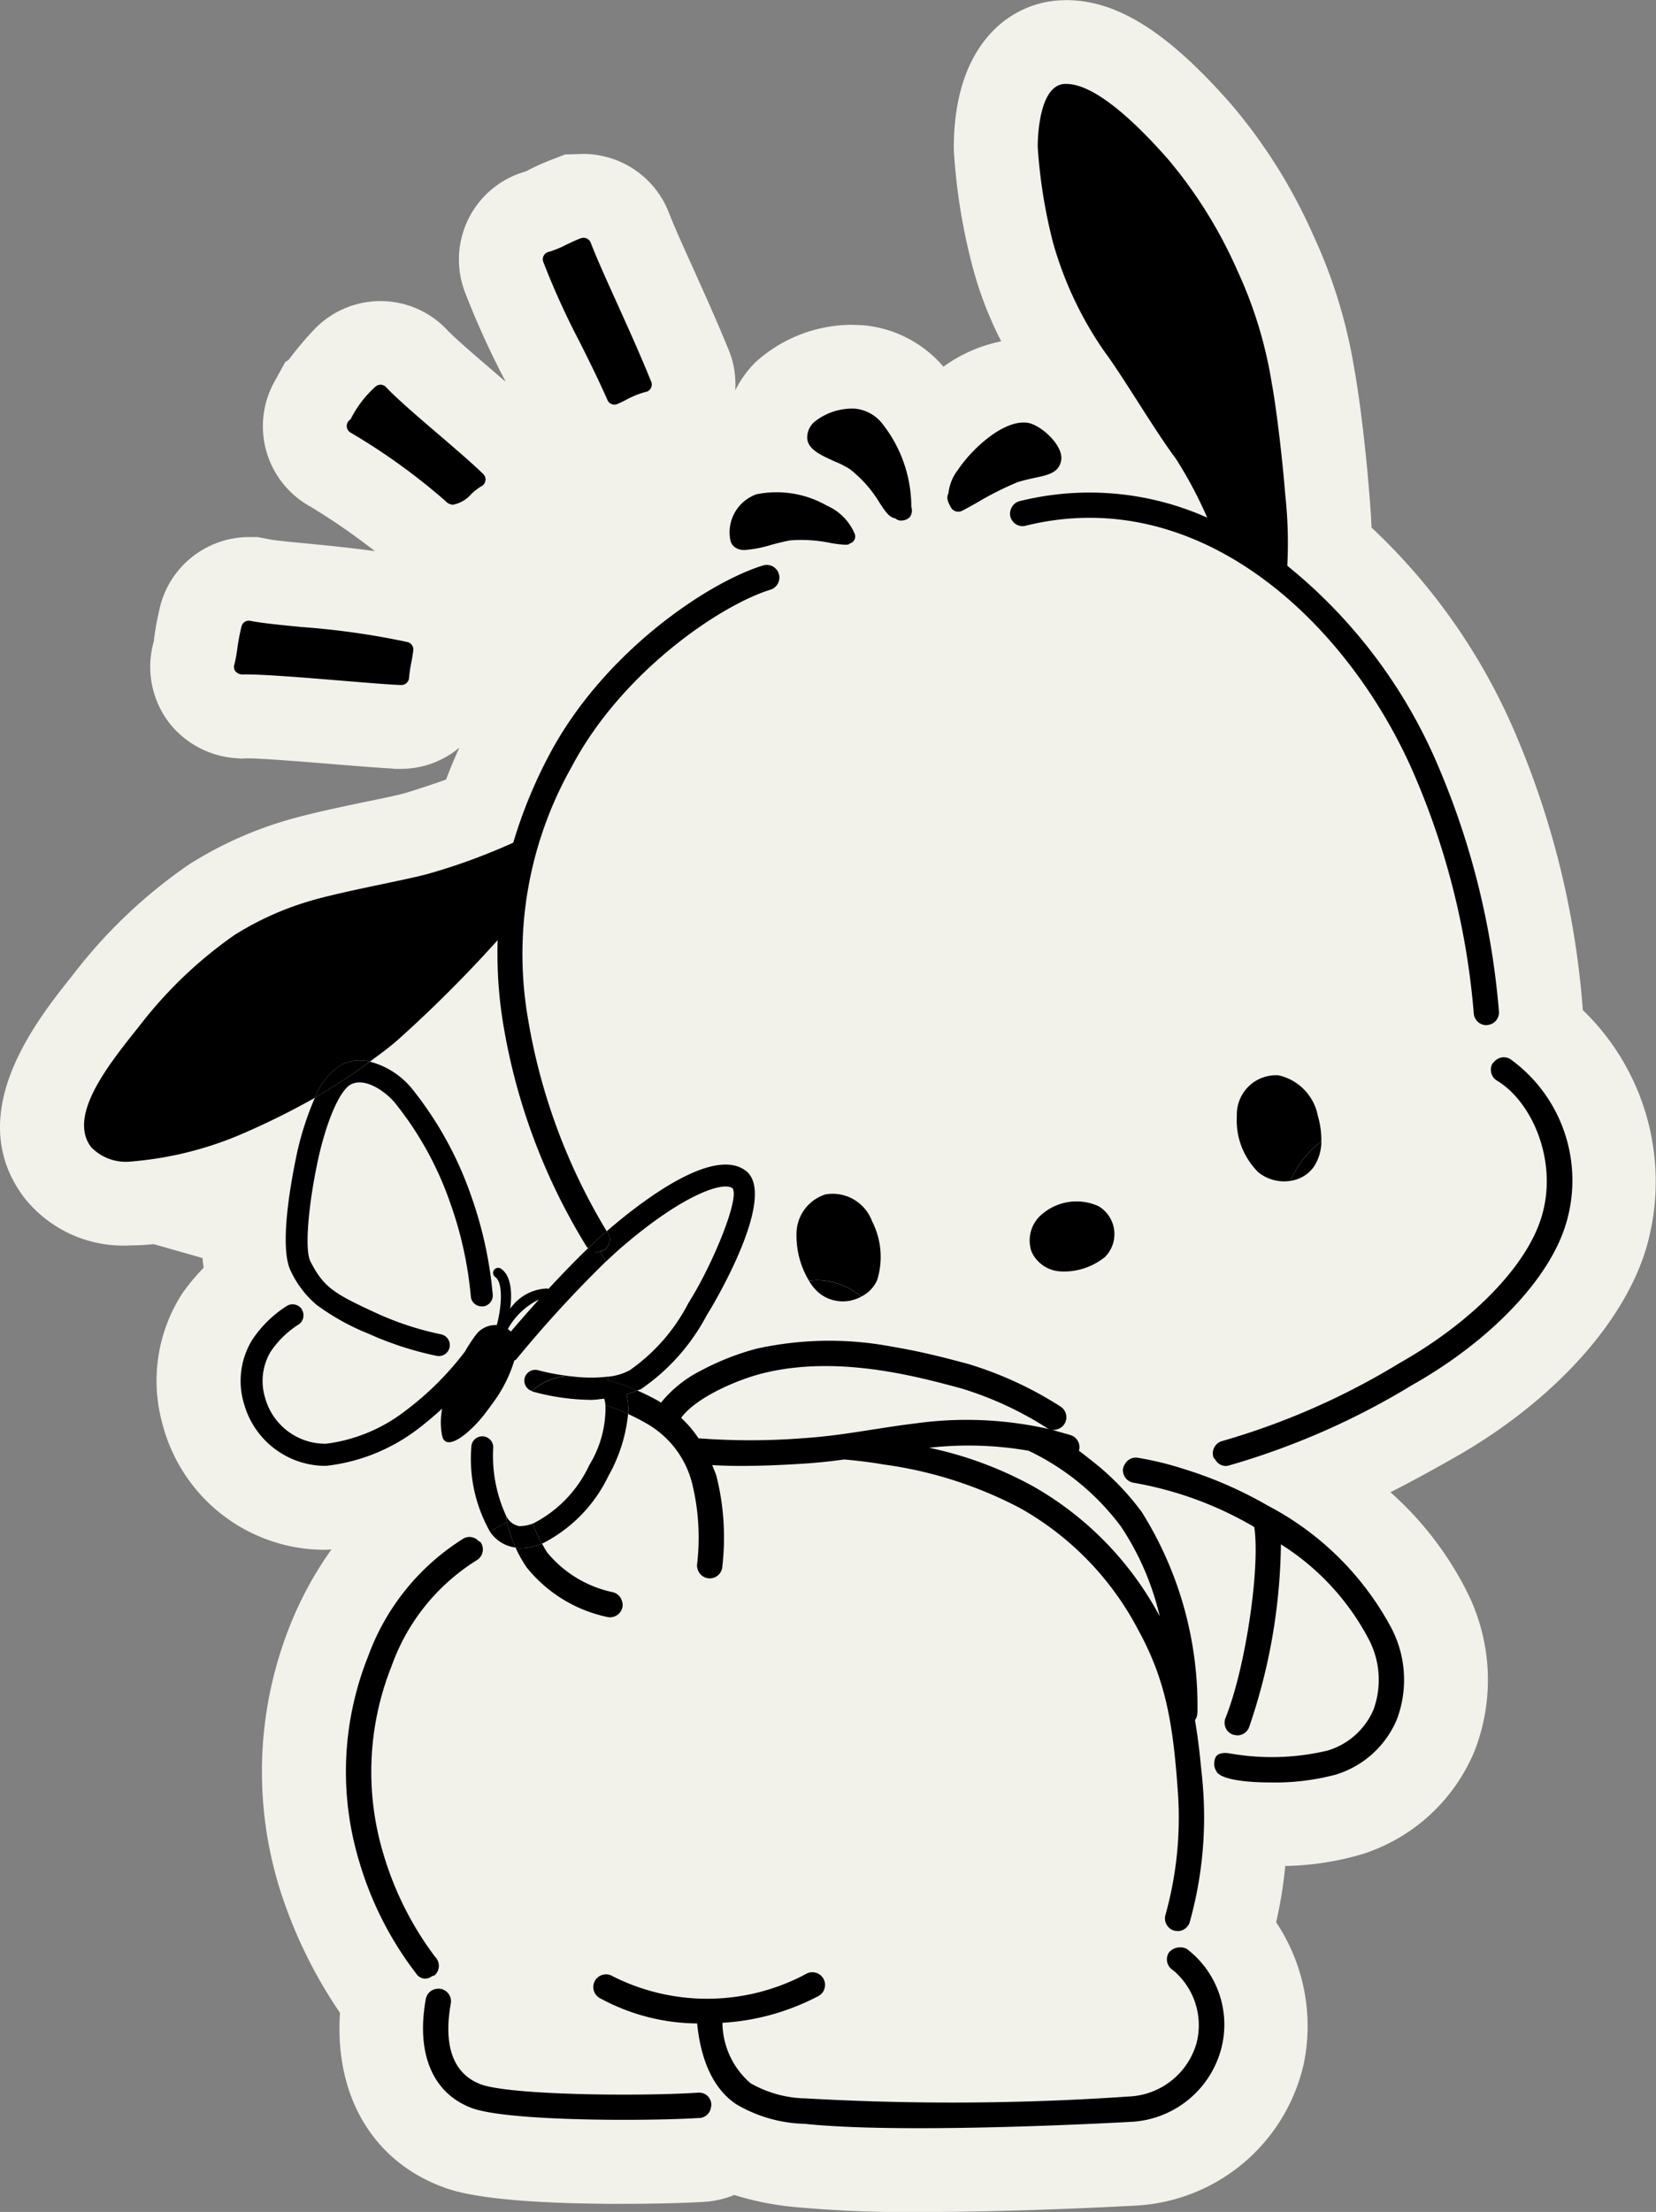 <svg xmlns="http://www.w3.org/2000/svg" width="88.239" height="117.815" viewBox="0 0 88.239 117.815"><rect x="0" y="0" width="88.239" height="117.815" fill="#808080" stroke="none"/><g transform="translate(1131.999 -4198.905)"><path d="M33.268,168.363c1.738,0,3.316-.047,4.285-.107a5.147,5.147,0,0,0,1.575-.364,15.62,15.62,0,0,0,3.293.648A65.451,65.451,0,0,0,49,168.8c4.772,0,9.974-.259,11.457-.34a9.7,9.7,0,0,0,9.022-7.592,9.944,9.944,0,0,0-1.479-7.5,23.323,23.323,0,0,0,.485-3,15.406,15.406,0,0,0,4.16-.648,9.643,9.643,0,0,0,5.923-5.467,10.44,10.44,0,0,0-.46-8.609,17.729,17.729,0,0,0-4.019-5.184c1-.5,2.06-1.081,3.347-1.808,5.213-2.94,9.056-7.121,10.28-11.176a12.689,12.689,0,0,0-3.38-12.7.5.5,0,0,1,0-.058,46.113,46.113,0,0,0-3.512-14.487,32.452,32.452,0,0,0-7.742-11.151c-.029-.757-.087-1.47-.139-2.049l-.02-.244c-.118-1.5-.449-4.5-.769-6.216a27.234,27.234,0,0,0-2.194-7.1,28.476,28.476,0,0,0-4.33-6.906c-3.372-3.856-6.091-5.577-8.816-5.577l-.384.013c-2.607.163-5.642,2.317-5.606,7.963a31.6,31.6,0,0,0,.918,5.907,19.836,19.836,0,0,0,1.609,4.29,7.85,7.85,0,0,0-3.079,1.352,6.358,6.358,0,0,0-4.323-2.212l-.536-.02a7.674,7.674,0,0,0-5.157,1.993,5.752,5.752,0,0,0-1.079,1.5,4.805,4.805,0,0,0-.34-2.134c-.6-1.472-1.28-2.985-1.944-4.46-.492-1.088-.956-2.111-1.253-2.88a4.909,4.909,0,0,0-4.551-3.121l-.976.029-.778.3c-.442.172-.791.335-1.119.5l-.192.1a4.875,4.875,0,0,0-3.262,6.4,45.3,45.3,0,0,0,2.114,4.67c.022.042.045.092.067.134-.206-.177-.416-.355-.628-.541-.876-.748-2.073-1.772-2.5-2.23a4.876,4.876,0,0,0-7.134.056,17.361,17.361,0,0,0-1.3,1.553l-.181.116-.592,1.075a4.883,4.883,0,0,0,1.939,6.627,34.691,34.691,0,0,1,3.427,2.368c-1.193-.165-2.4-.288-3.483-.393-.95-.094-1.77-.161-2.221-.252l-.541-.105h-.469A4.9,4.9,0,0,0,8.57,83.139a16.211,16.211,0,0,0-.355,1.823l-.016.17a4.908,4.908,0,0,0,.869,4.415,4.97,4.97,0,0,0,3.483,1.816l.317.022.293-.013c.786,0,3.043.183,4.538.306l.346.027c1.151.094,2.169.174,2.858.21l.114.018h.38A4.837,4.837,0,0,0,24.478,90.8c-.257.565-.494,1.131-.708,1.7-.581.21-1.3.451-2.107.7-.422.13-1.274.3-2.19.489-1.5.315-3.2.67-4.444,1.057a20.314,20.314,0,0,0-4.989,2.3,27.1,27.1,0,0,0-5.959,5.606L3.809,103c-1.9,2.386-5.849,7.353-2.518,11.77a6.734,6.734,0,0,0,5.7,2.543c.4,0,.8-.025,1.2-.065l2.6.74c.016.185.038.351.06.518a11.343,11.343,0,0,0-1.113,1.329,8.573,8.573,0,0,0-1.064,7.049,8.935,8.935,0,0,0,8.528,6.643c.15,0,.3-.007.46-.016a19.017,19.017,0,0,0-2.2,4.028,21.007,21.007,0,0,0-.574,13.987,25.123,25.123,0,0,0,3.229,6.663c-.293,4.343,1.676,7.815,5.382,9.241.666.255,2.438.936,9.762.936" transform="translate(-1132 4147.924)" fill="#f2f1ea"/><path d="M45.367,102.786A19.42,19.42,0,0,0,42.4,92.064a13.949,13.949,0,0,0-2.672-2.739c-.228-.181-.447-.357-.675-.521a.674.674,0,0,0-.438-.833c-.183-.058-.373-.107-.559-.159-.15-.042-.295-.089-.445-.127a.7.7,0,0,0,.366-.054.686.686,0,0,0,.3-.25.677.677,0,0,0-.206-.934,19.525,19.525,0,0,0-4.958-2.279l-.286-.076c-.959-.255-2.266-.592-3.751-.838a17.936,17.936,0,0,0-7.2.112,13.781,13.781,0,0,0-2.958,1.164,6.455,6.455,0,0,0-2.134,1.711c-.036-.02-.063-.047-.1-.069a11.931,11.931,0,0,0-1.175-.583c-.183.078-.371.152-.57.214a3.27,3.27,0,0,1,.092,1.041,10.815,10.815,0,0,1,.972.5,5.1,5.1,0,0,1,2.442,3.208,12.068,12.068,0,0,1,.259,4.317.664.664,0,0,0,.049.29.671.671,0,0,0,1.3-.2,13.477,13.477,0,0,0-.308-4.786c-.065-.219-.156-.4-.232-.608.454.029.961.045,1.555.045.914,0,2-.036,3.311-.121.782-.049,1.488-.13,2.174-.223.831.074,1.553.174,2.087.266A21.928,21.928,0,0,1,35.9,91.847a15.855,15.855,0,0,1,6.3,6.475c1.461,2.65,1.859,4.942,2.114,8.5a19.279,19.279,0,0,1-.643,6.678.678.678,0,0,0,.431.853.667.667,0,0,0,.161.025.46.46,0,0,0,.049.009.677.677,0,0,0,.641-.465,20.717,20.717,0,0,0,.708-7.2c-.036-.5-.089-.929-.134-1.387-.074-.766-.174-1.5-.29-2.185a.649.649,0,0,0,.125-.371M28.029,87.678c-1.22.192-2.373.373-3.74.46a36.2,36.2,0,0,1-5.507,0,6.068,6.068,0,0,0-.925-1.088c.778-1.075,2.958-2.024,4.343-2.371,3.894-.976,8.046.127,10.28.719l.288.078a18.3,18.3,0,0,1,4.574,2.109.588.588,0,0,0,.141.069,19.851,19.851,0,0,0-7.147-.308c-.827.1-1.577.219-2.306.333m8.535,2.992a20.03,20.03,0,0,0-5.494-2.029,18.72,18.72,0,0,1,5.3.159A13.218,13.218,0,0,1,41.3,92.848a14.6,14.6,0,0,1,2.06,4.777,17.369,17.369,0,0,0-6.794-6.955" transform="translate(-1113.562 4187.374)"/><path d="M12.443,88.016c-.051,0-.1-.025-.147-.029a6.819,6.819,0,0,0,.588,1.052,7.5,7.5,0,0,0,4.29,2.643.743.743,0,0,0,.154.018.679.679,0,0,0,.659-.521.67.67,0,0,0-.042-.4.656.656,0,0,0-.46-.413,6.191,6.191,0,0,1-3.49-2.1c-.118-.172-.2-.328-.293-.489a3.138,3.138,0,0,1-1.124.239c-.045,0-.089,0-.134,0" transform="translate(-1116.823 4193.346)"/><path d="M44.067,77.432c1.868,1.119,3.269,4.3,2.375,7.252-.789,2.616-3.687,5.6-7.57,7.791a38.565,38.565,0,0,1-9.473,4.16.678.678,0,0,0-.445.845c.018.06.071.094.107.145a.646.646,0,0,0,.536.331.62.62,0,0,0,.2-.031,39.94,39.94,0,0,0,9.739-4.274c4.171-2.353,7.313-5.639,8.2-8.575a7.965,7.965,0,0,0-2.972-8.8.673.673,0,0,0-.885.2c-.013.013-.031.013-.045.029a.68.68,0,0,0,.232.927" transform="translate(-1096.299 4179.031)"/><path d="M23.112,63.639a2.42,2.42,0,0,0-.46,1.189c-.143.252.009.532.127.744a.449.449,0,0,0,.4.235.44.44,0,0,0,.2-.049c.163-.083.425-.23.735-.4a16.881,16.881,0,0,1,2.219-1.124c.389-.118.719-.19.994-.248.632-.136,1.227-.261,1.332-.927.125-.778-1.07-1.87-1.781-1.986-1.276-.2-3.014,1.41-3.765,2.572" transform="translate(-1104.113 4160.353)"/><path d="M21.832,60.727a3.232,3.232,0,0,0-2.214.717,1.106,1.106,0,0,0-.366.836c.016.605.722.923,1.466,1.258a5.02,5.02,0,0,1,.807.411,6.549,6.549,0,0,1,1.589,1.8c.3.46.507.769.845.827a.443.443,0,0,0,.183.1.574.574,0,0,0,.112.011.649.649,0,0,0,.465-.188.586.586,0,0,0,.08-.536,7.161,7.161,0,0,0-1.517-4.4,2.108,2.108,0,0,0-1.448-.833" transform="translate(-1108.239 4159.945)"/><path d="M23.821,65.456a.384.384,0,0,0,.252-.5,2.828,2.828,0,0,0-1.481-1.508,5.4,5.4,0,0,0-3.751-.61A2.152,2.152,0,0,0,17.447,65.3a.622.622,0,0,0,.286.393.887.887,0,0,0,.478.114,6.252,6.252,0,0,0,1.412-.275c.342-.089.693-.181,1.005-.237a7.706,7.706,0,0,1,2.158.139,6.032,6.032,0,0,0,.784.094.671.671,0,0,0,.17-.018c.034-.007.049-.042.08-.058" transform="translate(-1110.526 4162.392)"/><path d="M24.92,76.513c9.411-2.328,17.394,5.36,20.814,13.5A40.433,40.433,0,0,1,48.8,102.464a.677.677,0,0,0,.675.65H49.5l.045-.011a.669.669,0,0,0,.6-.69,41.886,41.886,0,0,0-3.166-12.925,27.5,27.5,0,0,0-8.113-10.843,23.563,23.563,0,0,0-.1-3.693l-.027-.293c-.107-1.381-.42-4.216-.7-5.738a22.873,22.873,0,0,0-1.834-6,24.521,24.521,0,0,0-3.66-5.89c-1.627-1.861-3.879-4.049-5.454-4.049-.036,0-.069,0-.105,0-1.457.092-1.419,3.325-1.419,3.358a27.658,27.658,0,0,0,.811,5.074,19.3,19.3,0,0,0,2.771,5.861c.416.554,1.026,1.5,1.671,2.509.74,1.155,1.5,2.35,2.123,3.179A23.124,23.124,0,0,1,34.6,76.082a15.4,15.4,0,0,0-10-.878.652.652,0,0,0-.442.382.66.66,0,0,0-.049.436.67.67,0,0,0,.818.492" transform="translate(-1102.272 4150.394)"/><path d="M15.74,91.054a2.258,2.258,0,0,1,1.49-.147c.521-.382,1.046-.762,1.528-1.191a69.831,69.831,0,0,0,5.284-5.28,23.05,23.05,0,0,0,.293,4.448,32.754,32.754,0,0,0,4.453,11.886c.02.031.054.045.08.069.306-.295.605-.574.883-.816.029-.027.071-.06.1-.087a31.924,31.924,0,0,1-4.185-11.27A20.265,20.265,0,0,1,27.988,75.2c2.645-5.018,7.885-8.593,10.59-9.431a.675.675,0,0,0,.445-.845.663.663,0,0,0-.127-.235.677.677,0,0,0-.717-.21c-3.007.932-8.53,4.676-11.388,10.09a25.416,25.416,0,0,0-1.917,4.674A32.285,32.285,0,0,1,20.5,80.857c-.494.152-1.5.362-2.569.588-1.408.295-3.005.63-4.062.956a16.072,16.072,0,0,0-3.863,1.77,22.944,22.944,0,0,0-4.9,4.638l-.277.351c-1.56,1.959-3.7,4.645-2.449,6.3a2.575,2.575,0,0,0,2.134.766,18.8,18.8,0,0,0,5.814-1.43,40.187,40.187,0,0,0,3.977-1.966,3.555,3.555,0,0,1,1.434-1.772" transform="translate(-1129.524 4164.544)"/><path d="M13.014,110a17.164,17.164,0,0,1-2.739-5.4,15.182,15.182,0,0,1,.407-10.1,10.967,10.967,0,0,1,4.558-5.653.672.672,0,0,0,.194-.934c-.034-.054-.1-.058-.141-.1a.65.65,0,0,0-.793-.1A12.384,12.384,0,0,0,9.428,93.99,16.529,16.529,0,0,0,8.986,105a18.194,18.194,0,0,0,3.05,5.932.562.562,0,0,0,.793.087c.051-.027.116-.022.161-.065a.674.674,0,0,0,.025-.954" transform="translate(-1121.816 4193.147)"/><path d="M24.82,105.276a.664.664,0,0,0,.614-.6.436.436,0,0,0,.016-.121.649.649,0,0,0-.717-.63c-3.059.2-10.056.139-11.589-.454-1.819-.7-1.861-2.719-1.577-4.292a.672.672,0,0,0-.541-.784.645.645,0,0,0-.2,0,.659.659,0,0,0-.59.543c-.525,2.889.355,5,2.417,5.793,1.26.485,5,.639,8.157.639,1.624,0,3.1-.04,4.006-.1" transform="translate(-1119.546 4206.442)"/><path d="M45.017,98.621A3.815,3.815,0,0,1,46.3,102.5a3.924,3.924,0,0,1-3.622,2.869,137.538,137.538,0,0,1-17.206.1,6.133,6.133,0,0,1-2.945-.809,4.3,4.3,0,0,1-1.495-3.217,12.568,12.568,0,0,0,5.092-1.414.675.675,0,1,0-.643-1.186,11.167,11.167,0,0,1-10.313.112.675.675,0,1,0-.684,1.164,10.984,10.984,0,0,0,5.2,1.358c.2,2.044.916,3.544,2.107,4.317a7.533,7.533,0,0,0,3.635,1.03c1.627.172,3.821.232,6.109.232,4.728,0,9.855-.261,11.216-.335a5.25,5.25,0,0,0,4.875-3.964,5.061,5.061,0,0,0-1.861-5.257.8.8,0,0,0-.938.19.676.676,0,0,0,.19.936" transform="translate(-1114.536 4205.202)"/><path d="M26.851,86.129a.661.661,0,0,0-.063.172.678.678,0,0,0,.568.769,19.15,19.15,0,0,1,6.424,2.357c.324,2.183-.474,7.543-1.533,10.168a.675.675,0,0,0,.369.88.726.726,0,0,0,.21.04.348.348,0,0,0,.047.009.673.673,0,0,0,.626-.422,31.03,31.03,0,0,0,1.7-9.753,13.256,13.256,0,0,1,4.656,5.011,4.644,4.644,0,0,1,.275,3.8,3.869,3.869,0,0,1-2.438,2.172,12.826,12.826,0,0,1-5.13.168l-.025,0c-.071-.018-.693-.154-.84.239a.852.852,0,0,0-.051.241.736.736,0,0,0,.109.447c.194.425,1.47.605,2.876.605a12.565,12.565,0,0,0,3.5-.42,5.163,5.163,0,0,0,3.246-2.938,5.965,5.965,0,0,0-.317-4.913,15.732,15.732,0,0,0-6.549-6.468,21.823,21.823,0,0,0-4.542-1.975,17,17,0,0,0-2.415-.583.673.673,0,0,0-.7.4" transform="translate(-1098.945 4190.811)"/><path d="M22.448,84.924a1.78,1.78,0,0,0,.851-.883,4.159,4.159,0,0,0-.273-3.132,2.238,2.238,0,0,0-2.487-1.428A2.213,2.213,0,0,0,19,81.62a4.638,4.638,0,0,0,.666,2.458c.168-.009.344-.036.5-.031a3.692,3.692,0,0,1,2.283.878" transform="translate(-1108.558 4183.042)"/><path d="M21.546,82.578a2.019,2.019,0,0,0,.532-.2,3.7,3.7,0,0,0-2.283-.876c-.159-.007-.335.022-.5.029a2.457,2.457,0,0,0,.605.706,2.033,2.033,0,0,0,1.649.344" transform="translate(-1108.188 4185.59)"/><path d="M32.347,82.248A5.4,5.4,0,0,1,33.5,80.574a5.725,5.725,0,0,1,.5-.427,4.56,4.56,0,0,0-.185-1.367,2.738,2.738,0,0,0-2.1-2.156A2.089,2.089,0,0,0,29.5,78.785a3.88,3.88,0,0,0,1.16,3.018,2.2,2.2,0,0,0,1.689.445" transform="translate(-1095.594 4179.555)"/><path d="M30.772,80.292a1.85,1.85,0,0,0,1.249-.742,2.47,2.47,0,0,0,.407-1.358,5.725,5.725,0,0,0-.5.427,5.4,5.4,0,0,0-1.155,1.673" transform="translate(-1094.019 4181.51)"/><path d="M26.238,83.36a3.488,3.488,0,0,0,2.342-.775,1.729,1.729,0,0,0-.344-2.7,2.821,2.821,0,0,0-2.96.38,1.819,1.819,0,0,0-.612,2.042,1.794,1.794,0,0,0,1.575,1.05" transform="translate(-1101.697 4183.267)"/><path d="M20.317,86.721c.031-.025.074-.022.1-.056A63.917,63.917,0,0,1,25.2,81.446c-.1-.177-.206-.351-.315-.545a.763.763,0,0,1-.163.051.67.67,0,0,1-.471-.217c-.681.655-1.414,1.414-2.12,2.178-.02-.007-.034-.027-.056-.029A2.5,2.5,0,0,0,20.1,83.961c.1-.791.076-1.725-.483-2.125a.27.27,0,1,0-.313.44c.46.328.308,1.732.08,2.558a1.283,1.283,0,0,0-.728.177,1.208,1.208,0,0,0-.344.288,8.6,8.6,0,0,0-.626.947,16.158,16.158,0,0,1-3.26,3.22,8.674,8.674,0,0,1-4.138,1.687,3.324,3.324,0,0,1-3.237-2.406,3.061,3.061,0,0,1,.266-2.469,5.011,5.011,0,0,1,1.5-1.472.581.581,0,0,0,.2-.76C9,84.031,9.012,84.013,9,84a.586.586,0,0,0-.8-.188,6.228,6.228,0,0,0-1.848,1.808A4.188,4.188,0,0,0,5.92,89.04a4.523,4.523,0,0,0,4.2,3.291c.08,0,.163,0,.248-.009a9.872,9.872,0,0,0,4.739-1.9c.259-.188.789-.617,1.367-1.139a3.772,3.772,0,0,0-.011,1.4c.136.786.983.219,1.488-.257a6.691,6.691,0,0,0,.76-.82c.127-.165.264-.346.449-.605a7.354,7.354,0,0,0,1.155-2.272m1.309-3.249c-.55.608-1.059,1.191-1.492,1.7a.9.9,0,0,0-.161-.132,3.751,3.751,0,0,1,1.653-1.571" transform="translate(-1124.912 4184.649)"/><path d="M15.111,83.991a11.413,11.413,0,0,1-1.863-.333.589.589,0,0,0-.722.4.583.583,0,0,0,.387.708A3.023,3.023,0,0,1,14.5,84a4.26,4.26,0,0,1,.61-.011" transform="translate(-1116.566 4188.23)"/><path d="M13.139,89.784c-.022-.1-.027-.226-.045-.331a7.656,7.656,0,0,1-.684-3.649.585.585,0,0,0-.57-.581l-.013,0h0a.583.583,0,0,0-.585.583,7.879,7.879,0,0,0,1.008,4.518c.244-.163.474-.308.679-.422.063-.038.147-.078.212-.114" transform="translate(-1118.127 4190.184)"/><path d="M21.361,79.994c.422.53-1.077,4.082-2.219,5.923L19,86.154A9.871,9.871,0,0,1,15.889,89.7a3,3,0,0,1-1.124.34c-.016.065-.036.125-.049.192a9.576,9.576,0,0,1,1.564.55,2.016,2.016,0,0,0,.223-.085,10.994,10.994,0,0,0,3.488-3.921l.145-.237c.038-.06,3.745-6.153,1.917-7.48-1.778-1.3-5.684,1.765-7.389,3.237l.036.056a.677.677,0,0,1-.163.943.666.666,0,0,1-.226.071c.109.194.212.369.315.545.246-.235.485-.454.7-.646,3.3-2.876,5.51-3.635,6.03-3.266" transform="translate(-1114.335 4182.188)"/><path d="M17.716,84.755a5.9,5.9,0,0,0,.57-.214,9.7,9.7,0,0,0-1.564-.547c.013-.067.036-.127.049-.192a7.92,7.92,0,0,1-1.883,0,3.686,3.686,0,0,0-.61.011,3.028,3.028,0,0,0-1.591.766c.009,0,.011.013.018.016a12.088,12.088,0,0,0,3.146.449c.241,0,.456-.045.686-.063a1.528,1.528,0,0,1,.065.357,8.578,8.578,0,0,1,1.207.46,3.208,3.208,0,0,0-.092-1.041" transform="translate(-1116.341 4188.422)"/><path d="M12.778,87.67a.965.965,0,0,1-.708-.556c.018.105.022.228.045.331a6.49,6.49,0,0,0,.46,1.363c.051.007.1.029.147.031s.089,0,.134,0A3.094,3.094,0,0,0,13.98,88.6a4.829,4.829,0,0,1-.474-1.072,2.017,2.017,0,0,1-.728.141" transform="translate(-1117.102 4192.522)"/><path d="M15.05,80.386l-.036-.056c-.031.027-.074.063-.105.087-.275.241-.574.521-.88.818a.479.479,0,0,0,.632.163.593.593,0,0,0,.226-.071.674.674,0,0,0,.163-.941" transform="translate(-1114.684 4184.149)"/><path d="M13.045,88.626a6.541,6.541,0,0,1-.462-1.363c-.065.036-.147.076-.212.109-.2.118-.436.264-.679.427a1.945,1.945,0,0,0,1.354.827" transform="translate(-1117.57 4192.707)"/><path d="M15.7,87.687a6.62,6.62,0,0,1-2.985,3.09,4.9,4.9,0,0,0,.474,1.075,7.807,7.807,0,0,0,3.541-3.611,8.412,8.412,0,0,0,1.048-3.3,8.578,8.578,0,0,0-1.207-.46,5.8,5.8,0,0,1-.871,3.2" transform="translate(-1116.309 4189.275)"/><path d="M14.846,91.958a.611.611,0,0,0,.125.013.585.585,0,0,0,.125-1.157,16.044,16.044,0,0,1-3.4-1.108c-2.337-1.072-2.855-1.4-3.566-2.779-.295-.568-.145-2.735.353-5.154.454-2.225,1.207-3.986,1.825-4.281.76-.362,1.792.373,2.3.958a17.782,17.782,0,0,1,2.985,5.4A20.1,20.1,0,0,1,16.679,88.8a.573.573,0,0,0,.612.521c.009,0,.016.007.025.007a.585.585,0,0,0,.53-.635A21.381,21.381,0,0,0,16.7,83.452a19.081,19.081,0,0,0-3.2-5.776A4.305,4.305,0,0,0,11.3,76.289a30.11,30.11,0,0,1-2.927,1.917,16,16,0,0,0-1.034,3.331c-.282,1.379-.874,4.708-.244,5.925A5.3,5.3,0,0,0,8.45,89.234a12.26,12.26,0,0,0,2.759,1.537,17.5,17.5,0,0,0,3.637,1.186" transform="translate(-1123.59 4179.162)"/><path d="M8.945,76.471a3.555,3.555,0,0,0-1.434,1.772,29.444,29.444,0,0,0,2.925-1.919,2.258,2.258,0,0,0-1.49.147" transform="translate(-1122.729 4179.127)"/><path d="M14.97,56.675c-.3.118-.545.235-.773.344a5.4,5.4,0,0,1-.956.389.4.4,0,0,0-.268.532,40.672,40.672,0,0,0,1.917,4.223c.487.972.99,1.975,1.5,3.13a.4.4,0,0,0,.525.212c.105-.042.261-.118.436-.206a4.93,4.93,0,0,1,1.037-.429.4.4,0,0,0,.306-.192.406.406,0,0,0,.027-.362c-.579-1.432-1.244-2.9-1.83-4.2-.547-1.209-1.064-2.35-1.394-3.206a.406.406,0,0,0-.523-.232" transform="translate(-1116.021 4154.919)"/><path d="M13.554,66.37a.534.534,0,0,0,.387.172,1.734,1.734,0,0,0,.97-.57,2.872,2.872,0,0,1,.514-.4.406.406,0,0,0,.232-.3.4.4,0,0,0-.114-.36c-.527-.523-1.408-1.276-2.337-2.076-1.113-.952-2.263-1.935-2.842-2.554a.4.4,0,0,0-.295-.13h0a.417.417,0,0,0-.3.132A5.83,5.83,0,0,0,8.471,62a.406.406,0,0,0,.009.706,33.462,33.462,0,0,1,5.074,3.66" transform="translate(-1121.793 4159.244)"/><path d="M6.008,68.645c.813-.042,3.331.163,5.36.331,1.4.114,2.612.217,3.13.226l.009,0a.407.407,0,0,0,.4-.378,6.506,6.506,0,0,1,.112-.775c.04-.208.08-.42.114-.688a.41.41,0,0,0-.3-.445,41.594,41.594,0,0,0-5.626-.8c-1.157-.112-2.154-.21-2.753-.331a.4.4,0,0,0-.471.286,11.237,11.237,0,0,0-.23,1.209,7.36,7.36,0,0,1-.156.842.4.4,0,0,0,.071.366.511.511,0,0,0,.337.154" transform="translate(-1125.11 4166.188)"/></g></svg>